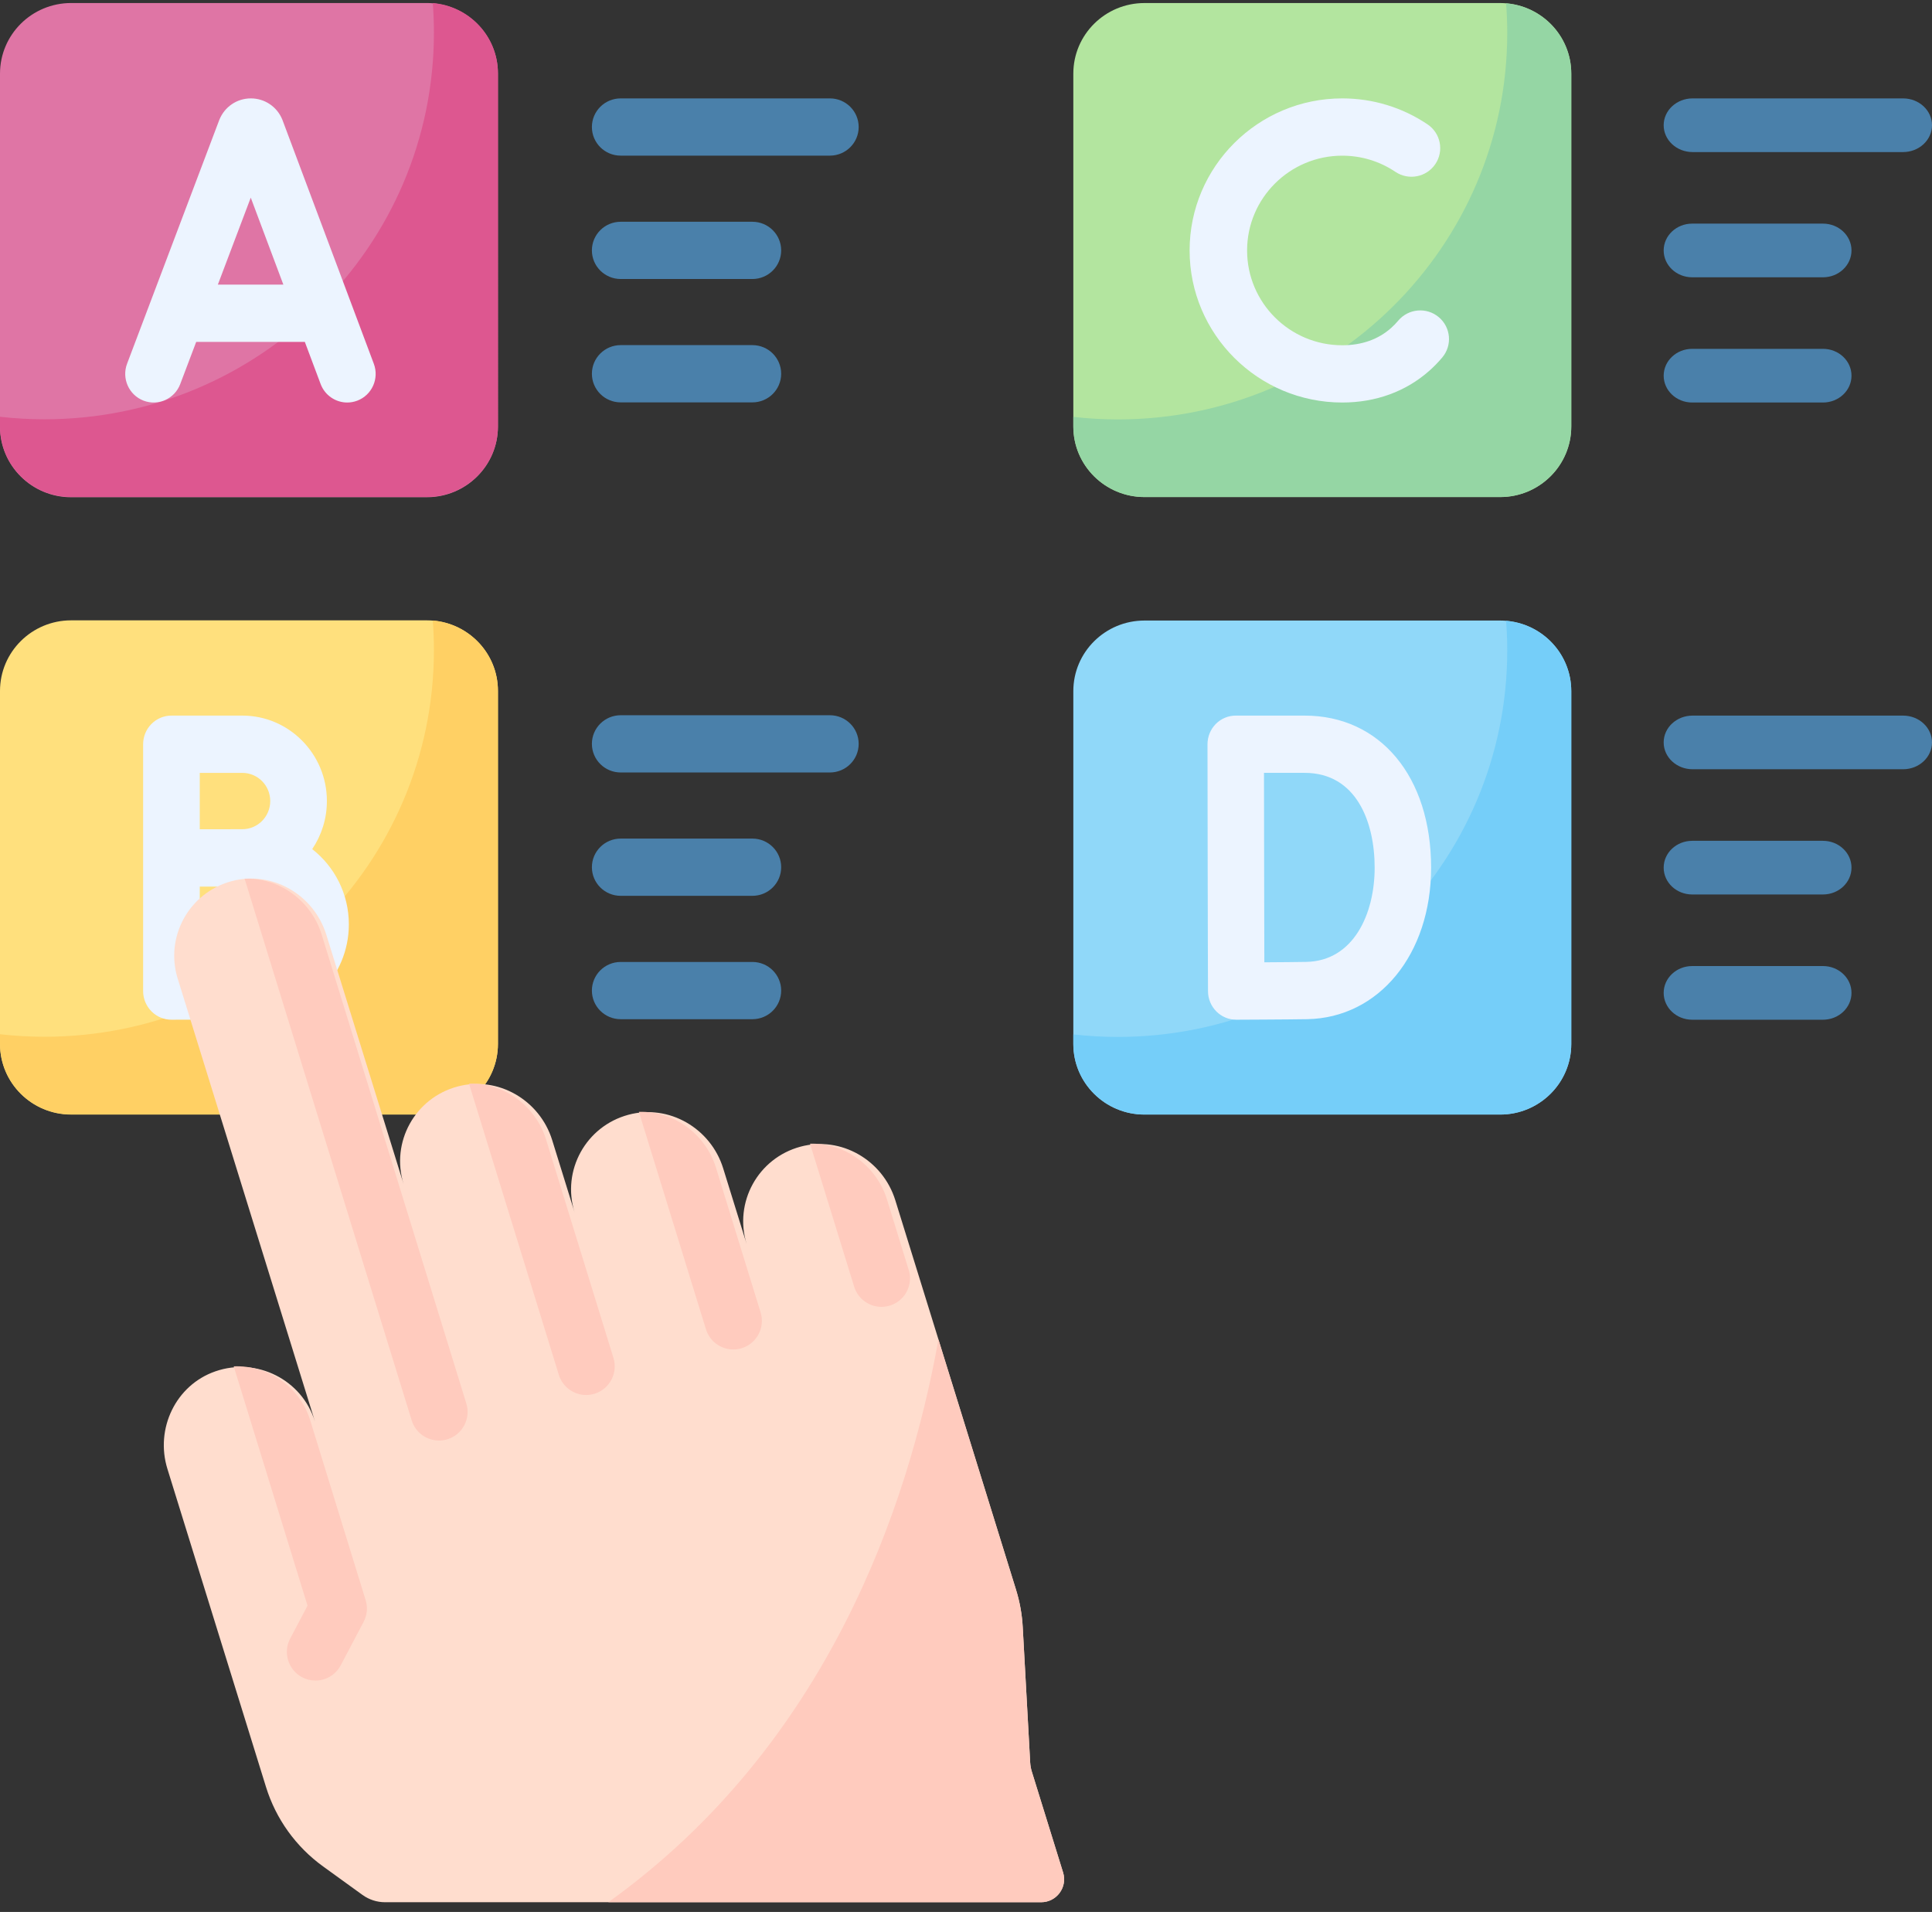 <svg xmlns="http://www.w3.org/2000/svg" width="96" height="95" viewBox="0 0 96 95">
    <rect x="0" y="0" width="96" height="95" fill="#333333" stroke="none"/>
    <g fill="none" fill-rule="evenodd">
        <g fill-rule="nonzero">
            <g>
                <g>
                    <g>
                        <path fill="#FFE07D" d="M21.208 24.713H3.535C1.583 24.713 0 23.142 0 21.204V3.664C0 1.727 1.583.156 3.535.156h17.673c1.952 0 3.534 1.57 3.534 3.508v17.54c0 1.938-1.582 3.509-3.534 3.509z" transform="translate(-50 -466) translate(50 367) translate(0 99) translate(0 30.667)"/>
                        <path fill="#FFD064" d="M21.505.164c.037.487.056.979.056 1.476 0 10.607-8.664 19.206-19.352 19.206-.747 0-1.484-.043-2.209-.125v.476c0 1.937 1.583 3.508 3.535 3.508h17.673c1.952 0 3.535-1.57 3.535-3.508V3.657c0-1.838-1.425-3.343-3.238-3.493z" transform="translate(-50 -466) translate(50 367) translate(0 99) translate(0 30.667)"/>
                    </g>
                    <path fill="#ECF4FF" d="M15.513 42.19c.46-.681.73-1.504.73-2.39 0-2.34-1.884-4.244-4.2-4.244H8.52c-.778 0-1.408.637-1.408 1.422v12.266c0 .378.15.741.415 1.008.263.266.62.415.993.415h.006s3.241-.015 4.134-.015c2.578 0 4.674-2.12 4.674-4.724 0-1.52-.714-2.873-1.82-3.738zm-3.47-3.788c.764 0 1.385.627 1.385 1.399s-.621 1.4-1.385 1.4l-2.117.003v-2.802h2.117zm.616 9.404c-.501 0-1.739.005-2.733.01v-3.763c.273-.002 2.733-.004 2.733-.004 1.025 0 1.859.843 1.859 1.879s-.834 1.878-1.86 1.878z" transform="translate(-50 -466) translate(50 367) translate(0 99)"/>
                    <g>
                        <path fill="#DF75A5" d="M21.208 24.707H3.535C1.583 24.707 0 23.137 0 21.2V3.66C0 1.72 1.583.15 3.535.15h17.673c1.952 0 3.534 1.57 3.534 3.508v17.54c0 1.938-1.582 3.508-3.534 3.508z" transform="translate(-50 -466) translate(50 367) translate(0 99)"/>
                        <path fill="#DD5790" d="M21.505.15c.037.488.056.98.056 1.477 0 10.607-8.664 19.206-19.352 19.206-.747 0-1.484-.043-2.209-.125v.476c0 1.938 1.583 3.508 3.535 3.508h17.673c1.952 0 3.535-1.57 3.535-3.508V3.644c0-1.838-1.425-3.343-3.238-3.493z" transform="translate(-50 -466) translate(50 367) translate(0 99)"/>
                    </g>
                    <g>
                        <g>
                            <path fill="#B3E59F" d="M21.208 24.697H3.535C1.583 24.697 0 23.127 0 21.19V3.657C0 1.721 1.583.151 3.535.151h17.673c1.952 0 3.534 1.57 3.534 3.506V21.19c0 1.937-1.582 3.507-3.534 3.507z" transform="translate(-50 -466) translate(50 367) translate(0 99) translate(53.333)"/>
                            <path fill="#95D6A4" d="M21.505.166c.037.486.056.979.056 1.475 0 10.603-8.664 19.199-19.352 19.199-.747 0-1.484-.044-2.209-.126v.476c0 1.937 1.583 3.507 3.535 3.507h17.673c1.952 0 3.535-1.57 3.535-3.507V3.657c0-1.837-1.425-3.341-3.238-3.491z" transform="translate(-50 -466) translate(50 367) translate(0 99) translate(53.333)"/>
                        </g>
                        <g>
                            <path fill="#90D8F9" d="M21.208 24.702H3.535C1.583 24.702 0 23.132 0 21.196V3.663C0 1.726 1.583.156 3.535.156h17.673c1.952 0 3.534 1.57 3.534 3.507v17.533c0 1.936-1.582 3.506-3.534 3.506z" transform="translate(-50 -466) translate(50 367) translate(0 99) translate(53.333) translate(0 30.677)"/>
                            <path fill="#75CEF9" d="M21.505.171c.037.487.056.979.056 1.475 0 10.604-8.664 19.199-19.352 19.199-.747 0-1.484-.044-2.209-.125v.475c0 1.937 1.583 3.507 3.535 3.507h17.673c1.952 0 3.535-1.57 3.535-3.507V3.663c0-1.838-1.425-3.342-3.238-3.492z" transform="translate(-50 -466) translate(50 367) translate(0 99) translate(53.333) translate(0 30.677)"/>
                        </g>
                    </g>
                    <path fill="#ECF4FF" d="M18.575 18.075L14.043 5.982l-.015-.04c-.262-.64-.875-1.053-1.563-1.053h-.001c-.689 0-1.302.415-1.562 1.057l-.013.032L6.315 18.07c-.278.735.089 1.557.818 1.837.729.279 1.545-.09 1.823-.824l.793-2.095h5.398l.784 2.091c.214.57.752.921 1.322.921.166 0 .335-.03.5-.092.73-.277 1.098-1.098.822-1.833zm-7.75-3.933L12.46 9.82l1.62 4.322h-3.255z" transform="translate(-50 -466) translate(50 367) translate(0 99)"/>
                    <g fill="#4A80AA">
                        <path d="M11.904 2.844H1.508c-.79 0-1.43-.636-1.43-1.422C.078.637.718 0 1.508 0h10.396c.79 0 1.43.637 1.43 1.422 0 .785-.64 1.422-1.43 1.422zM8.054 8.974H1.508c-.79 0-1.43-.637-1.43-1.422 0-.785.64-1.422 1.43-1.422h6.546c.789 0 1.429.637 1.429 1.422 0 .785-.64 1.422-1.43 1.422zM8.054 15.104H1.508c-.79 0-1.43-.637-1.43-1.422 0-.786.64-1.423 1.43-1.423h6.546c.789 0 1.429.637 1.429 1.423 0 .785-.64 1.422-1.43 1.422zM11.904 33.493H1.508c-.79 0-1.43-.637-1.43-1.422 0-.786.64-1.422 1.43-1.422h10.396c.79 0 1.43.636 1.43 1.422 0 .785-.64 1.422-1.43 1.422zM8.054 39.622H1.508c-.79 0-1.43-.636-1.43-1.422 0-.785.64-1.422 1.43-1.422h6.546c.789 0 1.429.637 1.429 1.422 0 .786-.64 1.422-1.43 1.422zM8.054 45.752H1.508c-.79 0-1.43-.637-1.43-1.422 0-.785.64-1.422 1.43-1.422h6.546c.789 0 1.429.637 1.429 1.422 0 .786-.64 1.422-1.43 1.422z" transform="translate(-50 -466) translate(50 367) translate(0 99) translate(29.333 4.889)"/>
                    </g>
                    <path fill="#ECF4FF" d="M66.694 20c-4.181 0-7.583-3.39-7.583-7.556s3.402-7.555 7.583-7.555c1.52 0 2.986.446 4.24 1.291.654.44.826 1.325.385 1.976-.442.651-1.33.822-1.983.382-.781-.525-1.694-.803-2.642-.803-2.606 0-4.727 2.113-4.727 4.71s2.12 4.71 4.727 4.71c.97 0 1.787-.289 2.429-.858.125-.11.244-.234.354-.365.507-.602 1.408-.681 2.012-.176.605.504.684 1.402.177 2.004-.199.237-.416.46-.644.662C69.858 19.454 68.362 20 66.694 20zM61.427 50.667c-.37 0-.725-.149-.988-.413-.264-.266-.413-.628-.414-1.005 0 0-.016-4.447-.016-6.152 0-1.398-.009-6.116-.009-6.116 0-.378.147-.74.41-1.008.263-.267.62-.417.993-.417h3.424c3.758 0 6.284 3.036 6.284 7.555 0 4.299-2.59 7.465-6.16 7.529-.974.017-3.415.026-3.519.027h-.005zm1.38-12.266c.003 1.509.007 3.794.007 4.697 0 1.08.006 3.265.01 4.716.746-.005 1.603-.011 2.078-.02 2.352-.042 3.404-2.382 3.404-4.683 0-2.277-.914-4.71-3.48-4.71h-2.018z" transform="translate(-50 -466) translate(50 367) translate(0 99)"/>
                    <path fill="#4A80AA" d="M94.562 7.556H84.105c-.795 0-1.438-.597-1.438-1.334 0-.736.644-1.333 1.438-1.333h10.457c.794 0 1.438.597 1.438 1.333s-.644 1.334-1.438 1.334zM90.582 13.778h-6.497c-.783 0-1.418-.597-1.418-1.334 0-.736.635-1.333 1.418-1.333h6.497c.783 0 1.418.597 1.418 1.333 0 .737-.635 1.334-1.418 1.334zM90.582 20h-6.497c-.783 0-1.418-.597-1.418-1.333 0-.737.635-1.334 1.418-1.334h6.497c.783 0 1.418.597 1.418 1.334 0 .736-.635 1.333-1.418 1.333zM94.562 38.222H84.105c-.795 0-1.438-.597-1.438-1.333 0-.737.643-1.333 1.438-1.333h10.457c.794 0 1.438.597 1.438 1.333s-.644 1.333-1.438 1.333zM90.582 44.444h-6.497c-.783 0-1.418-.597-1.418-1.333s.635-1.333 1.418-1.333h6.497c.783 0 1.418.597 1.418 1.333 0 .737-.635 1.333-1.418 1.333zM90.582 50.667h-6.497c-.783 0-1.418-.597-1.418-1.334 0-.736.635-1.333 1.418-1.333h6.497c.783 0 1.418.597 1.418 1.333 0 .737-.635 1.334-1.418 1.334z" transform="translate(-50 -466) translate(50 367) translate(0 99)"/>
                    <g>
                        <path fill="#FFDDCE" d="M8.052 49.18l1.961 1.418c.326.235.717.362 1.12.362h32.599c.77 0 1.32-.743 1.093-1.476l-1.554-5.012c-.046-.149-.073-.302-.082-.457l-.37-6.725c-.034-.627-.145-1.247-.33-1.847l-6.002-19.364c-.617-1.989-2.693-3.205-4.709-2.661-2.116.57-3.319 2.77-2.677 4.84l-1.167-3.764c-.616-1.989-2.693-3.205-4.708-2.661-2.116.57-3.32 2.77-2.678 4.84l-1.11-3.58c-.616-1.989-2.692-3.205-4.708-2.662-2.116.57-3.319 2.77-2.677 4.84L8.215 2.889C7.6.9 5.522-.316 3.507.227 1.39.797.187 2.997.829 5.067l6.82 22.006c-.641-2.07-2.879-3.21-4.95-2.49-1.971.684-2.997 2.855-2.381 4.844l4.899 15.805c.491 1.587 1.486 2.973 2.835 3.948z" transform="translate(-50 -466) translate(50 367) translate(0 99) translate(8 43.556)"/>
                        <path fill="#FFCBBE" d="M22.228 50.96h21.504c.77 0 1.32-.743 1.093-1.476l-1.554-5.012c-.046-.149-.073-.302-.082-.457l-.37-6.725c-.034-.627-.145-1.247-.33-1.847L38.63 22.998c-1.49 8.312-5.53 20.163-16.403 27.962z" transform="translate(-50 -466) translate(50 367) translate(0 99) translate(8 43.556)"/>
                    </g>
                    <g fill="#FFCBBE">
                        <path d="M.598.103L8.9 27.017c.188.611.75 1.003 1.357 1.003.139 0 .28-.02.42-.063.75-.232 1.17-1.029.938-1.78L4.425 2.87C3.895 1.172 2.302.046.598.103zM11.75 10.29l4.462 14.465c.188.61.75 1.003 1.357 1.003.138 0 .28-.02.42-.064.749-.232 1.169-1.029.937-1.78l-3.35-10.858c-.53-1.697-2.122-2.823-3.826-2.766zM20.191 11.69l3.332 10.802c.189.611.75 1.003 1.357 1.003.139 0 .28-.02.42-.063.75-.232 1.17-1.029.938-1.78l-2.22-7.197c-.532-1.697-2.123-2.822-3.827-2.765zM28.695 13.272l2.191 7.102c.189.611.75 1.004 1.357 1.004.139 0 .28-.021.42-.064.714-.22 1.127-.954.965-1.671l-1.107-3.59c-.526-1.703-2.119-2.835-3.826-2.781zM3.83 26.924c-.556-1.635-2.115-2.657-3.772-2.59l3.667 11.89-.862 1.635c-.366.695-.101 1.555.593 1.922.211.112.438.165.662.165.51 0 1.002-.276 1.257-.759l1.137-2.157c.176-.333.212-.723.1-1.084L3.83 26.924z" transform="translate(-50 -466) translate(50 367) translate(0 99) translate(11.556 43.556)"/>
                    </g>
                </g>
            </g>
        </g>
    </g>
</svg>
